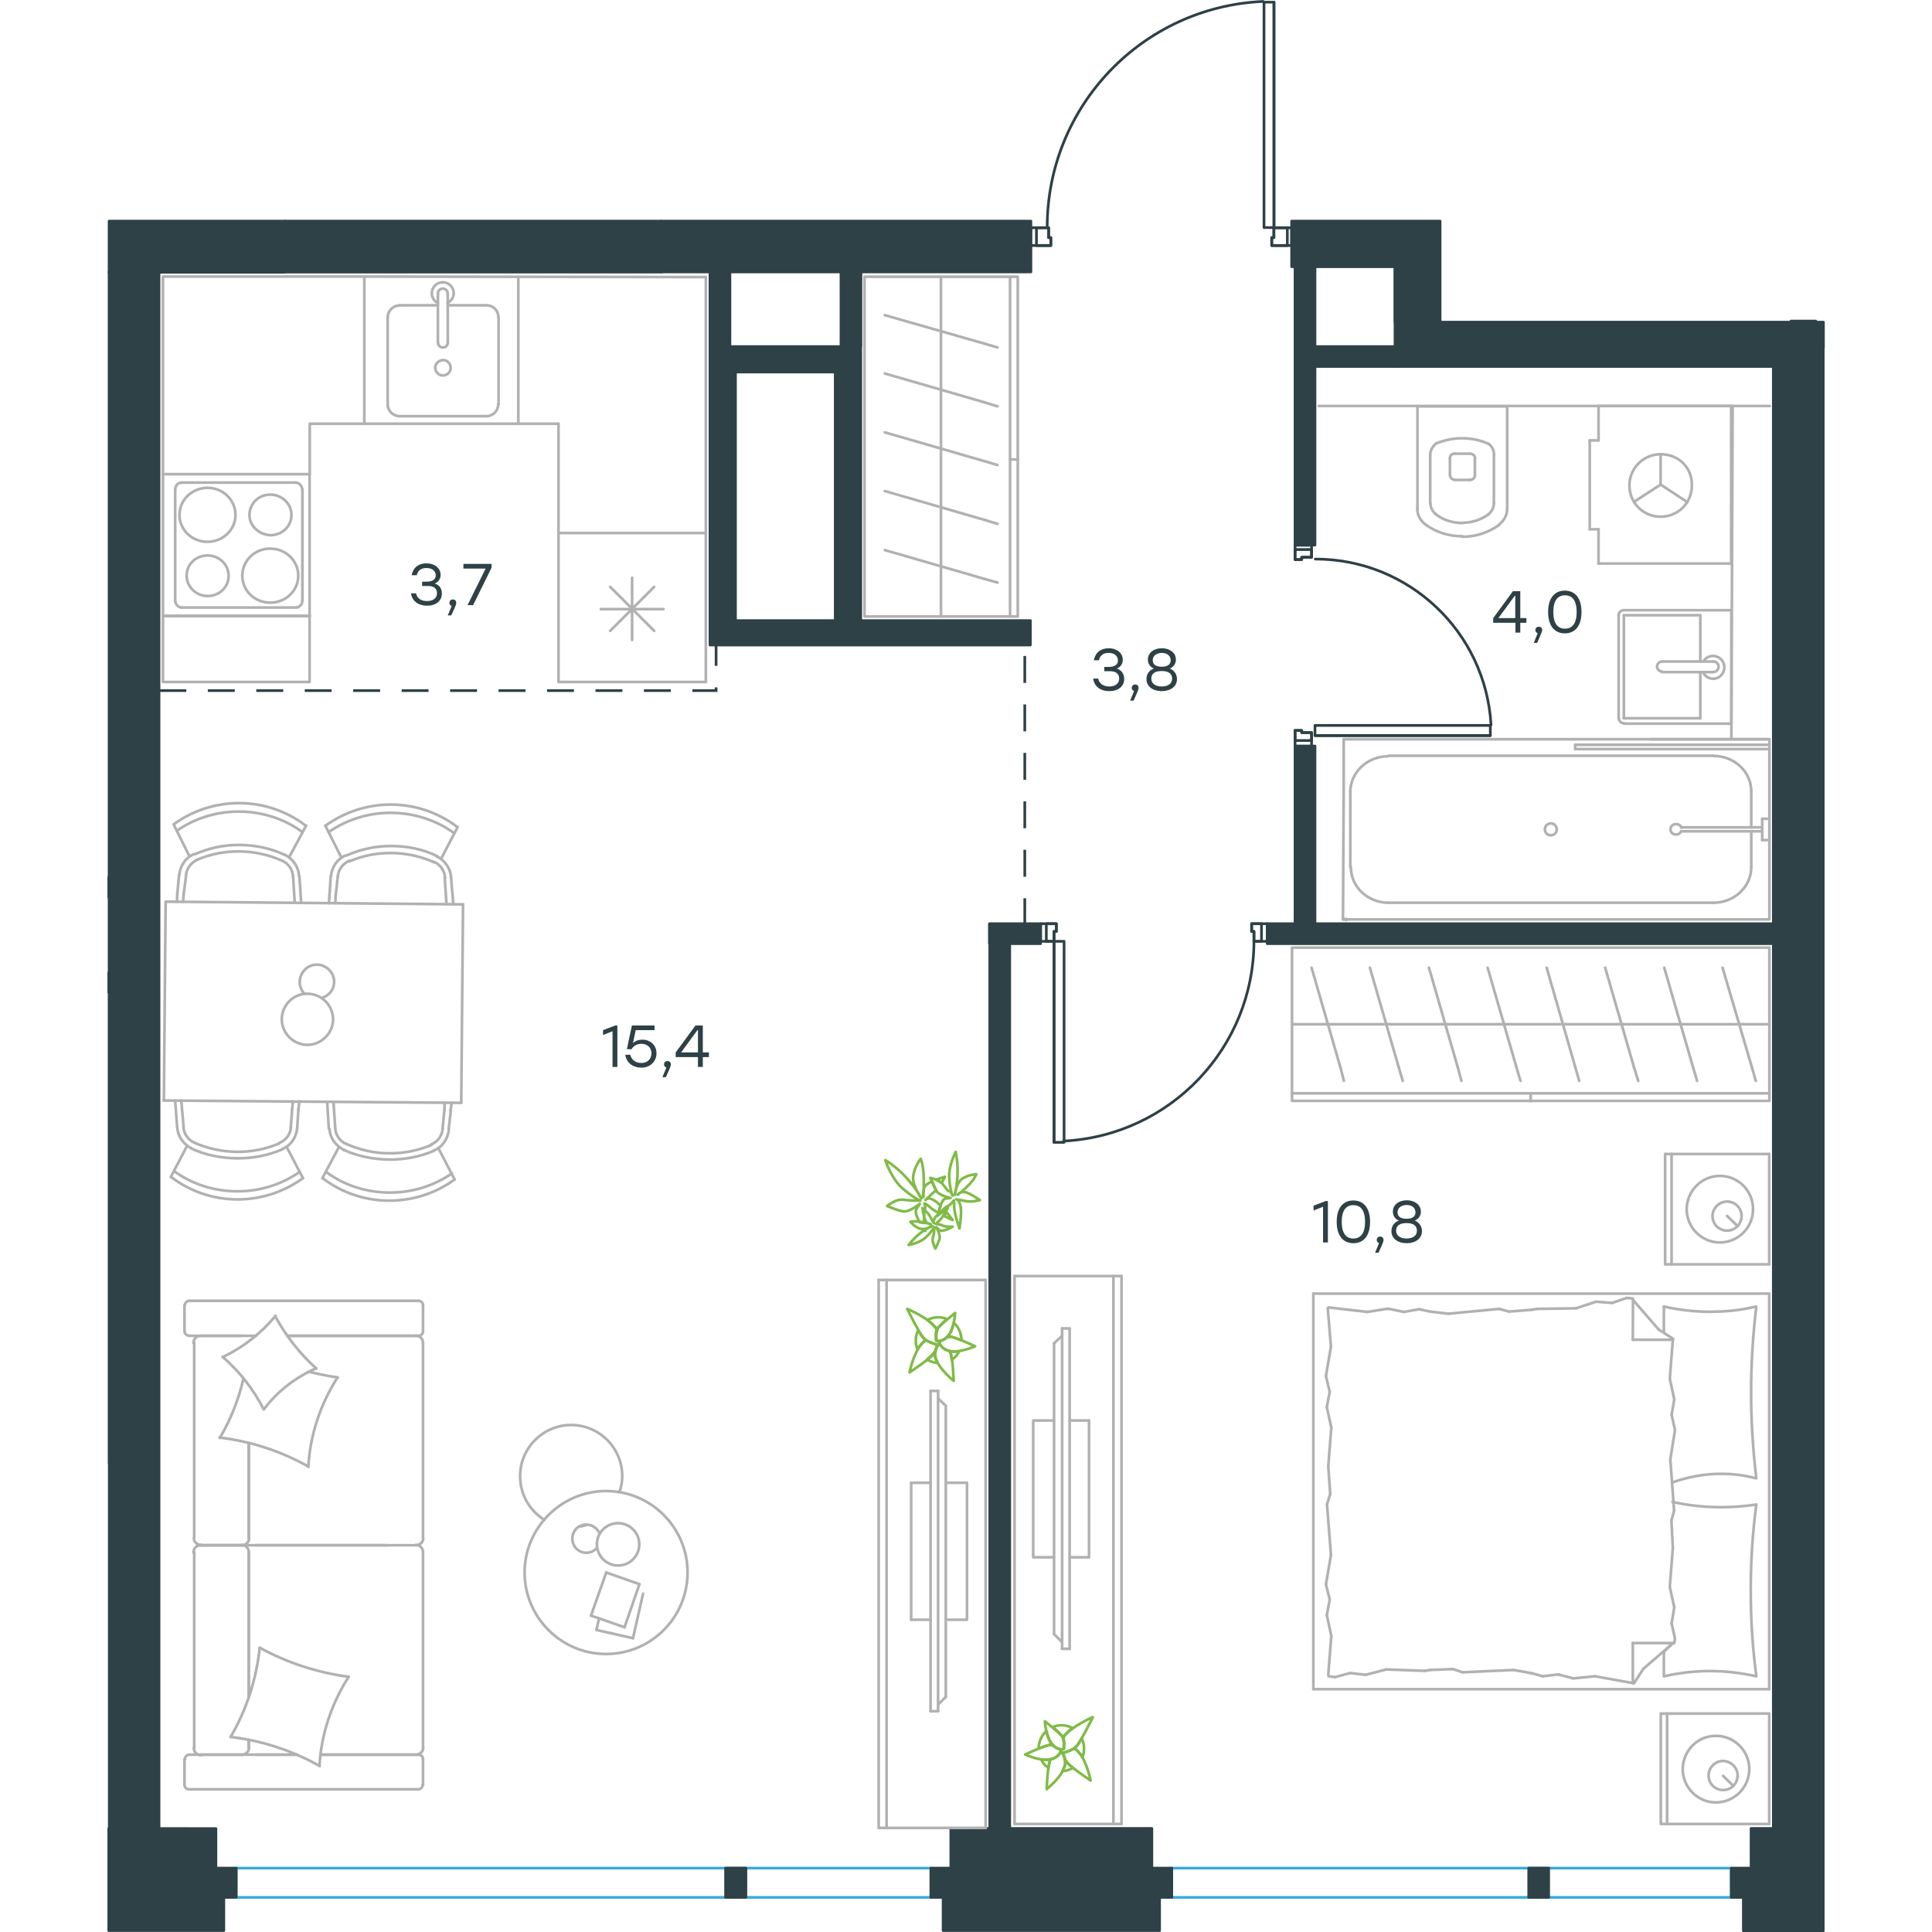 <?xml version="1.0" encoding="utf-8"?>
<!-- Generator: Adobe Illustrator 26.5.0, SVG Export Plug-In . SVG Version: 6.00 Build 0)  -->
<svg version="1.1" id="Слой_1" xmlns="http://www.w3.org/2000/svg" xmlns:xlink="http://www.w3.org/1999/xlink" x="0px" y="0px"
	 viewBox="0 0 956.9 1076.5" style="enable-background:new 0 0 956.9 1076.5;" xml:space="preserve" width="200" height="200">
<style type="text/css">
	.st0{fill:none;stroke:#2D4146;stroke-width:1.5;stroke-linecap:round;stroke-linejoin:round;stroke-miterlimit:10;}
	.st1{fill:none;stroke:#37A9E0;stroke-width:1.5;stroke-linecap:round;stroke-linejoin:round;stroke-miterlimit:10;}
	.st2{fill:#2D4146;}
	.st3{fill:none;stroke:#2D4146;stroke-width:1.5;stroke-miterlimit:22.926;stroke-dasharray:15,12;}
	.st4{fill:none;stroke:#B2B1B2;stroke-width:1.5;stroke-linecap:round;stroke-linejoin:round;stroke-miterlimit:10;}
	.st5{fill:none;stroke:#80BB48;stroke-width:1.5;stroke-linecap:round;stroke-linejoin:round;stroke-miterlimit:10;}
	.st6{fill:#B2B1B2;}
</style>
<path class="st0" d="M659.9,123.2l57.5,25.4h-57.5V123.2z M514.5,123.2H390h-81.4l206,28.3h-206v-28.3l206,28.3V123.2z M470,1018.8
	l112,34.6H470V1018.8z M582,1018.8H470l112,34.6V1018.8z M742.8,178.9h-0.2l0.2,0.5V178.9z M956.1,204.1v-10.4l-238.7-14.3v-30.9
	L660,123.2h57.5h25.1v55.7l-25.1-55.7l25.1,55.7v0.1l0,0l0.2,0.5h213.4v14.4l-238.7-14.4v24.7H956.1z M956.1,1053.4v-7.1l-40.2-4
	h40.2v-15l-40.2-8.5h40.2v8.5l-40.2-8.5v23.5h40.2v4l-40.2-4v11.1H956.1z M0.8,1034.9v18.6h59.7L0.8,1034.9z M0.8,1018.8v16.1
	l59.7,18.6v-34.6L0.8,1018.8L0.8,1018.8z M98.9,123.2H73.5H1.1l97.7,28.5H1v-28.5l97.7,28.5v-28.5C98.8,123.2,98.9,123.2,98.9,123.2
	z"/>
<path class="st0" d="M646.3,514.7l282.1,11.1H646.3V514.7z M520,514.7h-28.5l28.5,11.1V514.7z M491.7,525.8l11.1,493h-11.1V525.8z
	 M491.7,525.8l11.1,493v-493H520l-28.5-11.1v11.1H491.7z M661.8,261l11.1,42.7V261l0,0v-56.9h-11.1l11.1,56.9l0,0l0,0l-11.1-56.9
	V261L661.8,261v42.7h11.1L661.8,261z M335.8,148.4l11.1,44.5h-11.1V148.4z M346.9,148.4h-11.1l11.1,44.5V148.4z M672.9,193.1
	l44.5,11.1h-44.5V193.1z M717.5,193.1H673l44.5,11.1V193.1z M661.8,148.4l11.1,55.7h-11.1V148.4z M672.9,148.4h-11.1l11.1,55.7
	V148.4z M408.8,148.4l11.1,44.5h-11.1V148.4z M419.9,148.4h-11.1l11.1,44.5V148.4z M1.1,815.3l27.8,203.5H1.1V815.3z M98.9,123.2
	l209.7,28.4H98.9V123.2z M308.5,123.2H98.9l209.7,28.4L308.5,123.2L308.5,123.2z M405.7,193.1h-69.9l69.9,14.2V193.1z M335.8,222.8
	l14.2,123h-14.2V222.8z M335.8,222.8l14.2,123v-123v-15.5h55.7l-69.9-14.2v14.2l14.2,15.5l-14.2-15.5V222.8z M335.8,345.8l17.9,13.6
	h-17.9V345.8z M353.7,345.8h-17.9l17.9,13.6V345.8z M379.2,345.8h26.4V193.1l14.2,152.7l-14.2-152.7h14.2v152.7h94.5v13.6h-94.5
	h-40.6h-25.6v-13.6l25.6,5.3l-25.6-5.3H379.2z M951.6,178.9h-13.5v0.5h13.6L951.6,178.9z M951.9,178.9h-0.2l0.2,0.5V178.9z
	 M956.1,1018.8v-0.9l-27.8-813.7h27.8V1018l-27.8-813.7V1019L956.1,1018.8L956.1,1018.8z M0.8,542v11L1,553L0.8,553v0.1H1v262.3
	l27.8,203.5V815.3V151.6H1l27.8,663.8L1,151.5V469v19.6v11.1v42.1H0.8V542z M928.4,514.7H672.9l-11.1-99h11.1v99l-11.1-99v99h-15.5
	l282.1,11.1V514.7z M419.9,148.4h-11.1"/>
<path class="st0" d="M0.8,1063.8v11.9h64.1L0.8,1063.8z M64.9,1053.4H0.8v10.4l64.1,11.9V1053.4z"/>
<path class="st0" d="M465.7,1053.4l120.6,22.3H465.7V1053.4z M586.3,1053.4H465.7l120.6,22.3V1053.4z"/>
<path class="st0" d="M956.1,1075.8v-14l-44.5-8.3v22.3H956.1z M956.1,1053.4h-44.5l44.5,8.3V1053.4z"/>
<polygon class="st0" points="661.8,415.8 671,415.8 671,408.2 665.5,408.2 665.5,407 661.8,407 "/>
<polygon class="st0" points="661.8,303.8 661.8,311.8 665.5,311.8 665.5,310.5 671,310.5 671,303.8 "/>
<polygon class="st0" points="661.8,412.6 671,412.6 671,408.2 665.5,408.2 665.5,407 661.8,407 "/>
<polygon class="st0" points="671,306.2 661.8,306.2 661.8,311.8 665.5,311.8 665.5,310.5 671,310.5 "/>
<polygon class="st0" points="520,514.7 520,524.5 527.5,524.5 527.5,519 528.8,519 528.8,514.7 "/>
<polygon class="st0" points="646.3,514.7 637.6,514.7 637.6,519 638.9,519 638.9,524.5 646.3,524.5 "/>
<rect x="527.5" y="524.5" class="st0" width="5.6" height="112"/>
<polygon class="st0" points="523.2,514.7 523.2,524.5 527.5,524.5 527.5,519 528.8,519 528.8,514.7 "/>
<polygon class="st0" points="643.1,524.5 643.1,514.7 637.6,514.7 637.6,519 638.9,519 638.9,524.5 "/>
<line class="st0" x1="527.5" y1="636.5" x2="527.5" y2="524.5"/>
<path class="st0" d="M532.8,635.8c59.4-3,106.1-52,106.1-111.5"/>
<rect x="672.9" y="404.2" class="st0" width="97.7" height="5.6"/>
<line class="st0" x1="770.6" y1="409.9" x2="672.9" y2="409.9"/>
<path class="st0" d="M673.1,311.5c52,0,94.9,40.5,97.9,92.4"/>
<polygon class="st0" points="659.9,136.8 659.9,126.9 650,126.9 650,132.4 648.8,132.4 648.8,136.8 "/>
<polygon class="st0" points="514.5,136.8 525.7,136.8 525.7,132.4 524.5,132.4 524.5,126.9 514.5,126.9 "/>
<rect x="644.5" y="1.2" class="st0" width="5.6" height="125.6"/>
<polygon class="st0" points="657.5,136.8 657.5,126.9 650,126.9 650,132.4 648.8,132.4 648.8,136.8 "/>
<polygon class="st0" points="517.7,126.9 517.7,136.8 525.7,136.8 525.7,132.4 524.5,132.4 524.5,126.9 "/>
<line class="st0" x1="650" y1="1.2" x2="650" y2="126.9"/>
<path class="st0" d="M644,0.8c-67.3,3-120.3,58.4-120.3,125.8"/>
<rect x="71.8" y="1040.9" class="st1" width="387.1" height="16.3"/>
<rect x="593" y="1040.9" class="st1" width="311.8" height="16.3"/>
<path class="st2" d="M659.9,123.2l57.5,25.4h-57.5V123.2z M514.5,123.2H390h-81.4l206,28.3h-206v-28.3l206,28.3V123.2z M470,1018.8
	l112,34.6H470V1018.8z M582,1018.8H470l112,34.6V1018.8z M742.8,178.9h-0.2l0.2,0.5V178.9z M956.1,204.1v-10.4l-238.7-14.3v-30.9
	L660,123.2h57.5h25.1v55.7l-25.1-55.7l25.1,55.7v0.1l0,0l0.2,0.5h213.4v14.4l-238.7-14.4v24.7H956.1z M956.1,1053.4v-7.1l-40.2-4
	h40.2v-15l-40.2-8.5h40.2v8.5l-40.2-8.5v23.5h40.2v4l-40.2-4v11.1H956.1z M0.8,1034.9v18.6h59.7L0.8,1034.9z M0.8,1018.8v16.1
	l59.7,18.6v-34.6L0.8,1018.8L0.8,1018.8z M98.9,123.2H73.5H1.1l97.7,28.5H1v-28.5l97.7,28.5v-28.5C98.8,123.2,98.9,123.2,98.9,123.2
	z"/>
<path class="st2" d="M646.3,514.7l282.1,11.1H646.3V514.7z M520,514.7h-28.5l28.5,11.1V514.7z M491.7,525.8l11.1,493h-11.1V525.8z
	 M491.7,525.8l11.1,493v-493H520l-28.5-11.1v11.1H491.7z M661.8,261l11.1,42.7V261l0,0v-56.9h-11.1l11.1,56.9l0,0l0,0l-11.1-56.9
	V261L661.8,261v42.7h11.1L661.8,261z M335.8,148.4l11.1,44.5h-11.1V148.4z M346.9,148.4h-11.1l11.1,44.5V148.4z M672.9,193.1
	l44.5,11.1h-44.5V193.1z M717.5,193.1H673l44.5,11.1V193.1z M661.8,148.4l11.1,55.7h-11.1V148.4z M672.9,148.4h-11.1l11.1,55.7
	V148.4z M408.8,148.4l11.1,44.5h-11.1V148.4z M419.9,148.4h-11.1l11.1,44.5V148.4z M1.1,815.3l27.8,203.5H1.1V815.3z M98.9,123.2
	l209.7,28.4H98.9V123.2z M308.5,123.2H98.9l209.7,28.4L308.5,123.2L308.5,123.2z M405.7,193.1h-69.9l69.9,14.2V193.1z M335.8,222.8
	l14.2,123h-14.2V222.8z M335.8,222.8l14.2,123v-123v-15.5h55.7l-69.9-14.2v14.2l14.2,15.5l-14.2-15.5V222.8z M335.8,345.8l17.9,13.6
	h-17.9V345.8z M353.7,345.8h-17.9l17.9,13.6V345.8z M379.2,345.8h26.4V193.1l14.2,152.7l-14.2-152.7h14.2v152.7h94.5v13.6h-94.5
	h-40.6h-25.6v-13.6l25.6,5.3l-25.6-5.3H379.2z M951.6,178.9h-13.5v0.5h13.6L951.6,178.9z M951.9,178.9h-0.2l0.2,0.5V178.9z
	 M956.1,482.1v535.8l-27.8-813.7V1019h27.8v-0.1v-0.9l-27.8-813.7h27.8L956.1,482.1 M0.8,542v11L1,553L0.8,553v0.1H1v262.3
	l27.8,203.5V815.3V151.6H1l27.8,663.8L1,151.5V469v19.6v11.1v42.1H0.8V542z M928.4,514.7H672.9l-11.1-99h11.1v99l-11.1-99v99h-15.5
	l282.1,11.1V514.7z M419.9,148.4h-11.1"/>
<path class="st2" d="M0.8,1063.8v11.9h64.1L0.8,1063.8z M64.9,1053.4H0.8v10.4l64.1,11.9V1053.4z"/>
<path class="st2" d="M465.7,1053.4l120.6,22.3H465.7V1053.4z M586.3,1053.4H465.7l120.6,22.3V1053.4z"/>
<path class="st2" d="M956.1,1075.8v-14l-44.5-8.3v22.3H956.1z M956.1,1053.4h-44.5l44.5,8.3V1053.4z"/>
<rect x="0.8" y="488.8" class="st2" width="11.8" height="11.1"/>
<rect x="0.8" y="488.8" class="st0" width="11.8" height="11.1"/>
<rect x="60.5" y="1040.9" class="st2" width="11.3" height="16.3"/>
<rect x="60.5" y="1040.9" class="st0" width="11.3" height="16.3"/>
<rect x="458.9" y="1040.9" class="st2" width="11.3" height="16.3"/>
<rect x="458.9" y="1040.9" class="st0" width="11.3" height="16.3"/>
<rect x="344.5" y="1040.9" class="st2" width="11.3" height="16.3"/>
<rect x="344.5" y="1040.9" class="st0" width="11.3" height="16.3"/>
<rect x="582" y="1040.9" class="st2" width="11.1" height="16.3"/>
<rect x="582" y="1040.9" class="st0" width="11.1" height="16.3"/>
<rect x="904.9" y="1040.9" class="st2" width="11.1" height="16.3"/>
<rect x="904.9" y="1040.9" class="st0" width="11.1" height="16.3"/>
<rect x="792" y="1040.9" class="st2" width="11.1" height="16.3"/>
<rect x="792" y="1040.9" class="st0" width="11.1" height="16.3"/>
<polyline class="st3" points="29,384.8 339.2,384.8 339.2,332.9 "/>
<line class="st4" x1="547" y1="867.7" x2="536.2" y2="867.7"/>
<line class="st4" x1="547" y1="791.5" x2="547" y2="867.7"/>
<polyline class="st4" points="527.5,867.7 515.9,867.7 515.9,791.5 527.5,791.5 "/>
<line class="st4" x1="536.2" y1="791.5" x2="547" y2="791.5"/>
<line class="st4" x1="560.6" y1="711" x2="560.6" y2="1016.3"/>
<line class="st4" x1="505.5" y1="711" x2="505.5" y2="1016.3"/>
<line class="st4" x1="505.5" y1="711" x2="565" y2="711"/>
<line class="st4" x1="565.1" y1="711" x2="565.1" y2="1016.3"/>
<line class="st4" x1="565.1" y1="1016.3" x2="505.5" y2="1016.3"/>
<line class="st4" x1="532" y1="918.7" x2="536.2" y2="918.7"/>
<line class="st4" x1="532" y1="744.3" x2="527.5" y2="748.5"/>
<line class="st4" x1="527.5" y1="910.5" x2="532" y2="915"/>
<line class="st4" x1="532" y1="918.7" x2="532" y2="740.2"/>
<line class="st4" x1="536.2" y1="740.2" x2="536.2" y2="918.7"/>
<line class="st4" x1="532" y1="740.2" x2="536.2" y2="740.2"/>
<line class="st4" x1="527.5" y1="748.5" x2="527.5" y2="910.5"/>
<path class="st5" d="M533,974.5c0,0-3.3,1.3-6.7-2.6c-3.4-3.9-3.9-12.8-3.9-12.8s8.7,6.8,10.1,9.1C533.8,970.2,533,974.5,533,974.5z
	"/>
<path class="st5" d="M531.2,975.8c0,0,3.7,2.4,2.2,8.4c-1.5,5.9-10,12.7-10,12.7s0.5-13.2,1.9-16c0.2-0.2,0.2-0.5,0.4-0.6
	C529.4,979.2,530.8,977.2,531.2,975.8z"/>
<path class="st5" d="M524.9,972.2c0.7,0,1.5,0.3,2.3,0.5l-0.9-1.1c-1.5-1.8-2.3-4.5-3-7.1c-2.9,2.5-4.3,6.2-4.4,9.8
	C521.2,973.5,523.9,972.5,524.9,972.2z M525.4,980.8c0.2-0.1,0.2-0.5,0.4-0.6c-1.7,0.5-3.7,0.4-5.5,0.1c0.4,0.9,1,1.9,1.6,2.6
	c0.8,0.9,1.6,1.5,2.5,2.2C524.8,983.2,524.9,981.5,525.4,980.8z M533.5,966.8c1.1-1.3,2.6-2.8,4.3-4c-3.4-1.7-7.4-2-10.9-0.6
	c2.2,2.2,4.9,4.5,5.5,5.6c0,0.3,0,0.3,0.1,0.5C533,968,533.2,967.5,533.5,966.8z M532.5,976.5l-0.2,0.2l0.3,0.4L532.5,976.5z
	 M534.2,981.2l-0.5-0.5c0.3,1,0,2.2-0.3,3.3c-0.4,1-0.8,2-1.2,2.9c2-0.2,4.1-0.7,5.8-1.9C536.2,983.5,534.9,982.2,534.2,981.2z
	 M540,973c-0.4,0.3-0.9,0.8-1.3,1.1c0.6,0.4,1.4,0.9,2.2,1.8c0.8,0.9,1.7,2,2.4,3.2c1.4-3.4,1.2-7.3-0.4-10.6
	C541.8,970.7,540.8,972.5,540,973z"/>
<path class="st5" d="M538.7,974.2c0.6,0.4,1.4,0.9,2.2,1.8c4.7,4.7,7,16.1,7,16.1s-11.8-7.9-13.9-10.7c-0.2-0.2-0.3-0.4-0.5-0.5
	c-0.2-1.7-0.6-2.9-1.4-3.8v-0.3C533.8,976.3,536.5,975.5,538.7,974.2z"/>
<path class="st5" d="M549.1,956.8c0,0-6.8,14-9.5,16.6c-2,2-6.1,3.1-7.6,3.5c-0.4-0.9-0.9-1.1-0.9-1.1c0.2-0.5,0.2-0.8,0.2-0.8
	s-0.1-0.2-0.5-0.2c1.3,0.1,2-0.2,2-0.2s0.6-3.7-0.4-5.9c0.2-0.5,0.6-0.8,0.6-1.1C537.5,961.7,549.1,956.8,549.1,956.8z"/>
<path class="st5" d="M531.4,975c0,0-0.3,4-5.8,5.3s-14.2-2.7-14.2-2.7s10.8-5,13.6-5.3c0.7,0,1.7,0.1,2.3,0.5
	c1.3,1.1,2.6,1.5,3.4,1.7C531.2,974.8,531.4,975,531.4,975z"/>
<line class="st4" x1="855.9" y1="929.8" x2="872.3" y2="915.7"/>
<line class="st4" x1="850.6" y1="938" x2="855.9" y2="929.8"/>
<line class="st4" x1="926" y1="720.8" x2="672" y2="720.8"/>
<line class="st4" x1="850" y1="746.5" x2="872" y2="746.5"/>
<line class="st4" x1="672" y1="941.2" x2="926" y2="941.2"/>
<line class="st4" x1="926" y1="941.2" x2="926" y2="720.8"/>
<line class="st4" x1="850" y1="915.5" x2="850" y2="937.5"/>
<line class="st4" x1="867.3" y1="920.5" x2="867.3" y2="934"/>
<line class="st4" x1="850" y1="915.5" x2="872" y2="915.5"/>
<line class="st4" x1="872" y1="915.5" x2="867.3" y2="920.5"/>
<line class="st4" x1="867.3" y1="728" x2="867.3" y2="741.7"/>
<line class="st4" x1="864.4" y1="740.8" x2="850.1" y2="724.3"/>
<line class="st4" x1="872.5" y1="746" x2="864.4" y2="740.8"/>
<line class="st4" x1="850" y1="746.5" x2="850.1" y2="724.3"/>
<line class="st4" x1="680.3" y1="817" x2="681.4" y2="832.5"/>
<line class="st4" x1="681.8" y1="866.5" x2="679" y2="882.8"/>
<line class="st4" x1="681.1" y1="891.3" x2="679.5" y2="900"/>
<line class="st4" x1="679" y1="882.8" x2="681.1" y2="891.2"/>
<line class="st4" x1="681.4" y1="832.5" x2="679.6" y2="838.2"/>
<line class="st4" x1="679.6" y1="838.2" x2="681.8" y2="866.5"/>
<line class="st4" x1="682" y1="911.5" x2="680.3" y2="933.2"/>
<line class="st4" x1="679.5" y1="900" x2="682" y2="911.5"/>
<line class="st4" x1="681.8" y1="750.3" x2="679" y2="766.7"/>
<line class="st4" x1="681.1" y1="775.5" x2="679.5" y2="784"/>
<line class="st4" x1="679" y1="766.7" x2="681.1" y2="775.5"/>
<line class="st4" x1="680" y1="728.8" x2="681.8" y2="750.3"/>
<line class="st4" x1="682" y1="795.5" x2="680.3" y2="817"/>
<line class="st4" x1="679.5" y1="784" x2="682" y2="795.5"/>
<line class="st4" x1="672" y1="941.2" x2="672" y2="720.8"/>
<path class="st4" d="M918.8,933.8c-2.1-15.8-3.1-31.7-3.1-47.7c0-15.8,1-31.9,3.1-47.7"/>
<path class="st4" d="M918.5,728c-8.3,2.1-16.9,2.9-25.6,2.9c-8.5,0-17.1-1-25.6-2.9"/>
<path class="st4" d="M867.5,934c8.3-1.9,16.9-2.9,25.6-2.9c8.5,0,17.1,1,25.6,2.9"/>
<path class="st4" d="M918.8,823.5c-1.9-15.8-2.9-31.7-2.9-47.7c0-15.8,1-31.9,2.9-47.7"/>
<line class="st4" x1="737" y1="730.8" x2="731" y2="729.5"/>
<line class="st4" x1="722.5" y1="731" x2="713.6" y2="729.2"/>
<line class="st4" x1="731" y1="729.5" x2="722.5" y2="731"/>
<line class="st4" x1="702.1" y1="731" x2="680.5" y2="728.5"/>
<line class="st4" x1="713.6" y1="729.2" x2="702.1" y2="731"/>
<line class="st4" x1="793.6" y1="729.8" x2="781" y2="730.8"/>
<line class="st4" x1="747.3" y1="732" x2="737" y2="730.8"/>
<line class="st4" x1="781" y1="730.8" x2="775.5" y2="729.3"/>
<line class="st4" x1="775.5" y1="729.3" x2="747.3" y2="732"/>
<line class="st4" x1="796.5" y1="729.3" x2="793.6" y2="729.8"/>
<line class="st4" x1="850" y1="723.5" x2="846.6" y2="723.2"/>
<line class="st4" x1="838.4" y1="726" x2="829.5" y2="725.3"/>
<line class="st4" x1="846.6" y1="723.2" x2="838.4" y2="726"/>
<line class="st4" x1="818.3" y1="729" x2="796.5" y2="729.3"/>
<line class="st4" x1="829.5" y1="725.3" x2="818.3" y2="729"/>
<path class="st4" d="M872,826c8.8-3.1,17.9-4.8,27.1-4.8c6.7,0,13.1,0.8,19.6,2.5"/>
<line class="st4" x1="793.6" y1="932.3" x2="799.8" y2="934"/>
<line class="st4" x1="808.5" y1="933" x2="816.9" y2="935.2"/>
<line class="st4" x1="799.8" y1="934" x2="808.5" y2="933"/>
<line class="st4" x1="828.8" y1="934" x2="850" y2="937.8"/>
<line class="st4" x1="816.9" y1="935.2" x2="828.8" y2="934"/>
<line class="st4" x1="737" y1="930.5" x2="749.8" y2="930"/>
<line class="st4" x1="783.6" y1="930.5" x2="793.6" y2="932.3"/>
<line class="st4" x1="749.8" y1="930" x2="755.1" y2="931.8"/>
<line class="st4" x1="755.1" y1="931.8" x2="783.6" y2="930.5"/>
<line class="st4" x1="734.3" y1="931" x2="737" y2="930.5"/>
<line class="st4" x1="680.5" y1="934" x2="684" y2="934.5"/>
<line class="st4" x1="692.5" y1="932.2" x2="701.1" y2="933.2"/>
<line class="st4" x1="684" y1="934.5" x2="692.5" y2="932.2"/>
<line class="st4" x1="712.6" y1="930.2" x2="734.3" y2="931"/>
<line class="st4" x1="701.1" y1="933.2" x2="712.6" y2="930.2"/>
<path class="st4" d="M918.8,838.3c-6.5,1-13.1,1.5-19.6,1.5c-9.2,0-18.1-1-27.1-2.9"/>
<line class="st4" x1="872.3" y1="862.5" x2="871.5" y2="847.2"/>
<line class="st4" x1="870.9" y1="813.2" x2="873.5" y2="796.8"/>
<line class="st4" x1="871.6" y1="788.3" x2="873.1" y2="779.8"/>
<line class="st4" x1="873.5" y1="796.8" x2="871.6" y2="788.3"/>
<line class="st4" x1="871.5" y1="847.2" x2="873" y2="841.8"/>
<line class="st4" x1="873" y1="841.7" x2="870.9" y2="813.2"/>
<line class="st4" x1="870.6" y1="768.2" x2="872.3" y2="746.5"/>
<line class="st4" x1="873.1" y1="779.8" x2="870.6" y2="768.2"/>
<line class="st4" x1="873.1" y1="915.5" x2="873.5" y2="913"/>
<line class="st4" x1="871.6" y1="904.5" x2="873.1" y2="895.7"/>
<line class="st4" x1="873.5" y1="913" x2="871.6" y2="904.5"/>
<line class="st4" x1="870.6" y1="884.2" x2="872.3" y2="862.5"/>
<line class="st4" x1="873.1" y1="895.7" x2="870.6" y2="884.2"/>
<line class="st4" x1="871.6" y1="643" x2="871.6" y2="704.5"/>
<line class="st4" x1="926" y1="643" x2="926" y2="704.5"/>
<line class="st4" x1="908.4" y1="683.2" x2="902.5" y2="677.5"/>
<line class="st4" x1="926" y1="643" x2="868" y2="643"/>
<polyline class="st4" points="926,704.5 868,704.5 868,643 "/>
<path class="st4" d="M902.5,669.5c-4.4,0-8.1,3.7-8.1,8.1c0,4.6,3.8,8.1,8.1,8.1c4.6,0,8.1-3.8,8.1-8.1
	C910.6,673,906.9,669.5,902.5,669.5z"/>
<path class="st4" d="M898.5,655.2c-10,0-18.3,8.1-18.5,18.5c0,10.2,8.3,18.6,18.5,18.6S917,684,917,673.8
	C917,663.5,908.8,655.2,898.5,655.2z"/>
<line class="st4" x1="869.1" y1="954.8" x2="869.1" y2="1016.3"/>
<line class="st4" x1="926" y1="954.8" x2="926" y2="1016.3"/>
<line class="st4" x1="905.9" y1="995" x2="900.3" y2="989.5"/>
<line class="st4" x1="926" y1="954.8" x2="865.6" y2="954.8"/>
<polyline class="st4" points="926,1016.3 865.6,1016.3 865.6,954.8 "/>
<path class="st4" d="M900.3,981.2c-4.4,0-8.1,3.7-8.1,8.1c0,4.6,3.7,8.1,8.1,8.1c4.6,0,8.1-3.7,8.1-8.1
	C908.4,984.8,904.5,981.2,900.3,981.2z"/>
<path class="st4" d="M896.3,967.2c-10.2,0-18.3,8.1-18.5,18.5c0,10.2,8.3,18.6,18.5,18.6s18.6-8.3,18.6-18.6
	C914.9,975.5,906.5,967.2,896.3,967.2z"/>
<rect x="660.1" y="528" class="st4" width="266" height="85.4"/>
<line class="st4" x1="926" y1="609.2" x2="660.1" y2="609.2"/>
<line class="st4" x1="926" y1="570.7" x2="660.1" y2="570.7"/>
<line class="st4" x1="689" y1="602.2" x2="687" y2="594.5"/>
<line class="st4" x1="687" y1="594.5" x2="671" y2="539.2"/>
<line class="st4" x1="721.8" y1="602.2" x2="719.5" y2="594.5"/>
<line class="st4" x1="719.5" y1="594.5" x2="703.5" y2="539.2"/>
<line class="st4" x1="754.5" y1="602.2" x2="752.4" y2="594.5"/>
<line class="st4" x1="752.4" y1="594.5" x2="736.4" y2="539.2"/>
<line class="st4" x1="787.4" y1="602.2" x2="785.1" y2="594.5"/>
<line class="st4" x1="785.1" y1="594.5" x2="769.1" y2="539.2"/>
<line class="st4" x1="820.1" y1="602.2" x2="817.9" y2="594.5"/>
<line class="st4" x1="817.9" y1="594.5" x2="802" y2="539.2"/>
<line class="st4" x1="853" y1="602.2" x2="850.6" y2="594.5"/>
<line class="st4" x1="850.6" y1="594.5" x2="834.6" y2="539.2"/>
<line class="st4" x1="885.8" y1="602.2" x2="883.5" y2="594.5"/>
<line class="st4" x1="883.5" y1="594.5" x2="867.5" y2="539.2"/>
<line class="st4" x1="918.5" y1="602.2" x2="916.3" y2="594.5"/>
<line class="st4" x1="916.3" y1="594.5" x2="900" y2="539.2"/>
<line class="st4" x1="793.1" y1="609.2" x2="793.1" y2="613.5"/>
<line class="st4" x1="759.3" y1="252.8" x2="751" y2="252.8"/>
<polyline class="st4" points="730,283.5 730,226.4 780,226.4 780,283.5 "/>
<line class="st4" x1="751" y1="267.4" x2="759.3" y2="267.4"/>
<line class="st4" x1="748.1" y1="255.2" x2="748.1" y2="264.9"/>
<line class="st4" x1="762" y1="264.9" x2="762" y2="255.2"/>
<line class="st4" x1="737.1" y1="253.4" x2="737.1" y2="280.5"/>
<line class="st4" x1="772.6" y1="280.5" x2="772.6" y2="253.4"/>
<path class="st4" d="M759.3,252.8c1.5,0,2.8,1.1,2.8,2.6"/>
<path class="st4" d="M734.4,292.2c-2.8-2.1-4.5-5.3-4.5-8.7"/>
<path class="st4" d="M748.1,255.2c0-1.5,1.3-2.5,2.8-2.5"/>
<path class="st4" d="M751,267.4c-1.5,0-2.8-1.1-2.8-2.5"/>
<path class="st4" d="M755,298.8h-0.2c-7.4,0-14.7-2.3-20.4-6.6"/>
<path class="st4" d="M775.5,292.5c-5.9,4.2-12.9,6.6-20.6,6.6c0.2,0,0.2,0,0,0"/>
<path class="st4" d="M780,283.5c0,3.4-1.7,6.6-4.5,8.7"/>
<path class="st4" d="M740.4,286.6c-1.9-1.5-3.2-3.8-3.2-6.2"/>
<path class="st4" d="M755,291.4h-0.2c-5.3,0-10.4-1.7-14.4-4.7"/>
<path class="st4" d="M762,264.9c0,1.5-1.3,2.5-2.8,2.5"/>
<path class="st4" d="M772.6,280.5c0,2.3-1.3,4.7-3.2,6.2"/>
<path class="st4" d="M769.6,286.6c-4.2,3-9.3,4.7-14.6,4.7"/>
<path class="st4" d="M740.1,247.2c4.7-1.9,9.6-3,14.7-3s10,1,14.6,3"/>
<path class="st4" d="M769.5,247.2c2.1,1.5,3.2,3.8,3.2,6.2"/>
<path class="st4" d="M737.1,253.4c0-2.3,1.3-4.7,3.2-6.2"/>
<line class="st4" x1="866.3" y1="368.6" x2="894.5" y2="368.6"/>
<line class="st4" x1="887.6" y1="374.5" x2="887.6" y2="400.2"/>
<polyline class="st4" points="845,340 904.9,340 904.9,403.2 845,403.2 "/>
<line class="st4" x1="845" y1="342.8" x2="887.6" y2="342.8"/>
<line class="st4" x1="845" y1="400.2" x2="845" y2="342.8"/>
<line class="st4" x1="887.6" y1="400.2" x2="845" y2="400.2"/>
<line class="st4" x1="894.5" y1="374.5" x2="866.3" y2="374.5"/>
<line class="st4" x1="887.6" y1="342.8" x2="887.6" y2="368.6"/>
<line class="st4" x1="842.1" y1="342.8" x2="842.1" y2="400.2"/>
<path class="st4" d="M845,403c-1.5,0-2.8-1.3-2.8-2.8"/>
<path class="st4" d="M842.1,342.8c0-1.5,1.3-2.8,2.8-2.8"/>
<path class="st4" d="M889.4,368.5c1.1-2,3.2-3,5.3-3c3.5,0,6.3,2.8,6.3,6.3c0,3.6-2.8,6.4-6.3,6.4c-2.3,0-4.6-1.5-5.6-3.6"/>
<path class="st4" d="M894.5,368.6h0.5c1.5,0,2.8,1.3,2.8,2.9s-1.3,2.9-2.8,2.9h-0.5"/>
<path class="st4" d="M866.3,374.2L866.3,374.2c-1.5,0-2.8-1.3-2.8-2.8s1.3-2.8,2.8-2.8"/>
<polyline class="st4" points="688.5,512.3 926.1,512.3 926.1,411.9 "/>
<path class="st6" d="M690.1,512.3h1.1c0-0.6-0.5-1.1-1.1-1.1s-1.1,0.5-1.1,1.1s0.5,1.1,1.1,1.1s1.1-0.5,1.1-1.1H690.1z"/>
<line class="st4" x1="916" y1="441.1" x2="916" y2="461"/>
<polyline class="st4" points="688.5,512.3 688.9,440 688.9,411.9 924.9,411.9 "/>
<line class="st4" x1="692.6" y1="483.2" x2="692.6" y2="441.1"/>
<line class="st4" x1="916" y1="463.2" x2="916" y2="483.2"/>
<line class="st4" x1="895" y1="503" x2="714" y2="503"/>
<line class="st4" x1="714" y1="421.1" x2="895" y2="421.1"/>
<path class="st4" d="M692.9,483.2c0,10.9,9.3,19.8,21,19.8"/>
<path class="st4" d="M916,441c0-10.9-9.3-19.8-21-19.8"/>
<path class="st4" d="M713.6,421.4c-11.5,0-21,8.9-21,19.8"/>
<path class="st4" d="M895,503c11.5,0,21-8.9,21-19.8"/>
<path class="st4" d="M801,462.1c0-1.9,1.5-3.3,3.3-3.3s3.3,1.4,3.3,3.3s-1.3,3.3-3.3,3.3C802.5,465.5,801,464,801,462.1z"/>
<line class="st4" x1="817.9" y1="417.4" x2="817.9" y2="415"/>
<line class="st4" x1="924.9" y1="417.4" x2="817.9" y2="417.4"/>
<line class="st4" x1="817.9" y1="415" x2="924.9" y2="415"/>
<line class="st4" x1="860.5" y1="411.9" x2="926.1" y2="411.9"/>
<line class="st4" x1="924.9" y1="468.1" x2="922.1" y2="468.1"/>
<line class="st4" x1="922.1" y1="463.2" x2="877" y2="463.2"/>
<line class="st4" x1="877" y1="461" x2="922.1" y2="461"/>
<line class="st4" x1="922.1" y1="468.1" x2="922.1" y2="456.2"/>
<line class="st4" x1="922.1" y1="456.2" x2="924.9" y2="456.2"/>
<path class="st4" d="M877,461.1c-0.4-1.2-1.5-1.9-2.9-1.9c-1.8,0-3.1,1.2-3.1,2.9s1.3,2.9,3.1,2.9c1.3,0,2.4-0.8,2.9-1.9"/>
<line class="st4" x1="830.9" y1="294.9" x2="830.9" y2="314"/>
<line class="st4" x1="865.5" y1="270" x2="880.4" y2="279.8"/>
<line class="st4" x1="865.5" y1="270" x2="865.5" y2="253.1"/>
<line class="st4" x1="826" y1="245.4" x2="830.9" y2="245.4"/>
<line class="st4" x1="826" y1="294.9" x2="826" y2="245.4"/>
<line class="st4" x1="865.5" y1="270" x2="851" y2="279.4"/>
<polyline class="st4" points="830.9,314 904.8,314 904.8,226.2 830.9,226.2 "/>
<line class="st4" x1="830.9" y1="226.2" x2="830.9" y2="245.4"/>
<line class="st4" x1="830.9" y1="294.9" x2="826" y2="294.9"/>
<path class="st4" d="M865.5,253.1c-9.5,0-17.4,7.7-17.4,17.4s7.7,17.4,17.4,17.4c9.7,0,17.4-7.7,17.4-17.4
	C883.1,260.5,875.5,253.1,865.5,253.1z"/>
<line class="st4" x1="926.3" y1="226.2" x2="675" y2="226.2"/>
<line class="st4" x1="78.8" y1="864.8" x2="78.8" y2="945.8"/>
<line class="st4" x1="175.9" y1="741.7" x2="175.9" y2="727.3"/>
<line class="st4" x1="175.9" y1="857" x2="175.9" y2="748.2"/>
<line class="st4" x1="82.8" y1="977.7" x2="105.7" y2="977.7"/>
<line class="st4" x1="119" y1="977.7" x2="172" y2="977.7"/>
<line class="st4" x1="100.5" y1="744.3" x2="172" y2="744.3"/>
<line class="st4" x1="52" y1="861" x2="75" y2="861"/>
<line class="st4" x1="78.8" y1="804" x2="78.8" y2="857"/>
<line class="st4" x1="43" y1="980.2" x2="43" y2="994.5"/>
<line class="st4" x1="75" y1="861" x2="52" y2="861"/>
<line class="st4" x1="48.4" y1="857" x2="48.4" y2="748.2"/>
<line class="st4" x1="173.4" y1="744.3" x2="100.5" y2="744.3"/>
<line class="st4" x1="82.8" y1="861" x2="156" y2="861"/>
<line class="st4" x1="175.9" y1="974" x2="175.9" y2="864.8"/>
<line class="st4" x1="175.9" y1="994.5" x2="175.9" y2="980.2"/>
<line class="st4" x1="78.8" y1="969.5" x2="78.8" y2="974"/>
<line class="st4" x1="105.7" y1="977.7" x2="45.8" y2="977.7"/>
<line class="st4" x1="78.8" y1="969.5" x2="78.8" y2="974"/>
<line class="st4" x1="75" y1="977.7" x2="52" y2="977.7"/>
<line class="st4" x1="75" y1="861" x2="52" y2="861"/>
<line class="st4" x1="78.8" y1="804" x2="78.8" y2="857"/>
<line class="st4" x1="48.4" y1="974" x2="48.4" y2="864.8"/>
<line class="st4" x1="173.4" y1="977.7" x2="119" y2="977.7"/>
<line class="st4" x1="78.8" y1="864.8" x2="78.8" y2="945.8"/>
<line class="st4" x1="173.4" y1="724.8" x2="45.8" y2="724.8"/>
<line class="st4" x1="43" y1="727.3" x2="43" y2="741.7"/>
<line class="st4" x1="45.8" y1="744.3" x2="82.8" y2="744.3"/>
<line class="st4" x1="172" y1="861" x2="75" y2="861"/>
<line class="st4" x1="52" y1="744.3" x2="75" y2="744.3"/>
<path class="st4" d="M43.2,980.2c0-1.3,1.1-2.5,2.5-2.5"/>
<path class="st4" d="M175.9,741.8c0,1.3-1.1,2.5-2.5,2.5"/>
<path class="st4" d="M45.5,744.2c-1.3,0-2.5-1.1-2.5-2.5"/>
<path class="st4" d="M74.8,860.8c2.3,0,4,1.9,4,4"/>
<path class="st4" d="M48,748.3c0-2.3,1.9-4,4-4"/>
<path class="st4" d="M52.2,978c-2.3,0-4-1.9-4-4"/>
<path class="st4" d="M171.9,860.8c2.3,0,4,1.9,4,4"/>
<path class="st4" d="M48,865c0-2.3,1.9-4,4-4"/>
<path class="st4" d="M176,857.2c0,2.1-1.9,3.8-4,3.8"/>
<path class="st4" d="M175.7,994.5c0,1.3-1.1,2.5-2.5,2.5H45.5c-1.3,0-2.5-1-2.5-2.5"/>
<path class="st4" d="M52.2,860.8c-2.3,0-4-1.7-4-3.8"/>
<path class="st4" d="M173.4,724.8c1.3,0,2.5,1,2.5,2.5"/>
<path class="st4" d="M176,973.7c0,2.3-1.9,4-4,4"/>
<path class="st4" d="M173.4,977.7c1.3,0,2.5,1,2.5,2.5"/>
<path class="st4" d="M171.9,744.2c2.3,0,4,1.9,4,4"/>
<path class="st4" d="M79,973.7c0,2.3-1.9,4-4,4"/>
<path class="st4" d="M79,857.2c0,2.1-1.9,3.8-4,3.8"/>
<path class="st4" d="M43.2,727.3c0-1.3,1.1-2.5,2.5-2.5"/>
<path class="st4" d="M134.5,934.3c-17.4-2.3-34.3-7.8-49.6-16.2"/>
<path class="st4" d="M116.4,762.5c-9.3-8.4-17-18.3-22.9-29.2"/>
<path class="st4" d="M87.2,785.3c7.6-10.1,17.7-17.9,29.2-22.9"/>
<path class="st4" d="M118.2,984c1-17.7,6.7-34.7,16.2-49.6"/>
<path class="st4" d="M62.5,801c17.5,2.1,34.3,7.6,49.6,16.2"/>
<path class="st4" d="M75.9,768c-2.7,11.6-7.1,22.9-13.2,33.2"/>
<path class="st4" d="M112,817.2c1-17.6,6.7-34.7,16.2-49.6"/>
<path class="st4" d="M68.7,967.8c17.5,2.1,34.3,7.6,49.6,16.2"/>
<path class="st4" d="M84.9,918.2c-1.9,17.5-7.3,34.5-16.2,49.6"/>
<path class="st4" d="M64.2,756c9.5,8.2,17.2,18.1,22.9,29.2"/>
<path class="st4" d="M128.4,767.5c-5.5-0.8-10.9-1.9-16.2-3.2"/>
<path class="st4" d="M93.7,733.2c-8,9.7-17.9,17.4-29.2,22.9"/>
<line class="st4" x1="292.9" y1="912.8" x2="272.5" y2="908.2"/>
<line class="st4" x1="272.5" y1="908.2" x2="274" y2="901.8"/>
<line class="st4" x1="298.5" y1="888" x2="292.9" y2="912.8"/>
<line class="st4" x1="288.2" y1="906.7" x2="269.5" y2="900.2"/>
<line class="st4" x1="269.5" y1="900.2" x2="278" y2="876.2"/>
<line class="st4" x1="278" y1="876.2" x2="296.5" y2="882.7"/>
<line class="st4" x1="296.5" y1="882.7" x2="288.2" y2="906.7"/>
<path class="st4" d="M232.5,876.2c0,25,20.4,45.4,45.4,45.4s45.4-20.3,45.4-45.4c0-25-20.3-45.4-45.4-45.4
	C253,830.8,232.5,851.2,232.5,876.2z"/>
<path class="st4" d="M272.8,860.5c0,6.4,5.2,11.8,11.8,11.8c6.4,0,11.8-5.2,11.8-11.8c0-6.4-5.2-11.8-11.8-11.8
	S272.8,854,272.8,860.5z"/>
<path class="st4" d="M272.8,862.5c-1.5,1.7-3.7,2.7-5.9,2.7c-4.2,0-7.8-3.4-7.8-7.9c0-4.4,3.4-7.8,7.8-7.8c3.2,0,6.1,2,7.4,4.9"/>
<path class="st4" d="M266.7,849.8c-1,0.2-1.7,0.5-2.7,0.7"/>
<path class="st4" d="M243.5,846.8c-8.3-5.1-13.5-14.2-13.5-24.3c0-15.7,12.8-28.5,28.4-28.5c15.7,0,28.5,12.7,28.5,28.5
	c0,2.9-0.5,6.1-1.5,8.8"/>
<line class="st4" x1="447.9" y1="902.5" x2="458.7" y2="902.5"/>
<line class="st4" x1="447.9" y1="826.2" x2="447.9" y2="902.5"/>
<polyline class="st4" points="467.2,902.5 479,902.5 479,826.2 467.2,826.2 "/>
<line class="st4" x1="458.7" y1="826.2" x2="447.9" y2="826.2"/>
<line class="st4" x1="434.2" y1="713.2" x2="434.2" y2="1018.5"/>
<line class="st4" x1="489.4" y1="713.2" x2="489.4" y2="1018.5"/>
<line class="st4" x1="489.4" y1="713.2" x2="429.8" y2="713.2"/>
<line class="st4" x1="429.8" y1="713.2" x2="429.8" y2="1018.5"/>
<line class="st4" x1="429.8" y1="1018.5" x2="489.4" y2="1018.5"/>
<line class="st4" x1="462.9" y1="953.5" x2="458.7" y2="953.5"/>
<line class="st4" x1="462.9" y1="779.2" x2="467.2" y2="783.3"/>
<line class="st4" x1="467.2" y1="945.5" x2="462.9" y2="949.8"/>
<line class="st4" x1="462.9" y1="953.5" x2="462.9" y2="775"/>
<line class="st4" x1="458.7" y1="775" x2="458.7" y2="953.5"/>
<line class="st4" x1="462.9" y1="775" x2="458.7" y2="775"/>
<line class="st4" x1="467.2" y1="783.3" x2="467.2" y2="945.5"/>
<path class="st5" d="M461.8,747c0,0,3.3,1.3,6.7-2.6c3.4-3.9,3.9-12.8,3.9-12.8s-8.7,6.8-10.1,9.1C461,742.7,461.8,747,461.8,747z"
	/>
<path class="st5" d="M463.8,748.3c0,0-3.7,2.4-2.2,8.4c1.5,5.9,10,12.7,10,12.7s-0.5-13.2-1.9-16c-0.2-0.2-0.2-0.5-0.4-0.6
	C465.5,751.8,464.2,749.7,463.8,748.3z"/>
<path class="st5" d="M476,746.8c-0.1-3.5-1.5-7.3-4.4-9.8c-0.6,2.6-1.4,5.3-3,7.1l-0.9,1.1c0.8-0.2,1.6-0.4,2.3-0.5
	C471,745,473.5,746,476,746.8z M470.5,757.7c0.9-0.7,1.7-1.3,2.5-2.2c0.6-0.7,1.2-1.8,1.7-2.6c-1.8,0.3-3.8,0.4-5.5-0.1
	c0.2,0.2,0.2,0.5,0.4,0.7C470,754.2,470.2,755.8,470.5,757.7z M462.2,741c0.1-0.2,0.1-0.2,0.1-0.5c0.6-1,3.3-3.4,5.4-5.6
	c-3.4-1.4-7.5-1.2-10.8,0.6c1.8,1.2,3.2,2.8,4.3,4.1C461.8,740.2,462,740.7,462.2,741z M462.2,749.7l0.3-0.4l-0.2-0.1L462.2,749.7z
	 M456.7,757.5c1.8,1.2,3.8,1.7,5.8,1.9c-0.4-1-0.8-2-1.2-2.9c-0.3-1.1-0.5-2.3-0.3-3.3l-0.5,0.5C460,754.8,458.5,756,456.7,757.5z
	 M451.8,741.2c-1.6,3.3-1.8,7.2-0.4,10.6c0.7-1.2,1.7-2.3,2.4-3.2c0.8-0.9,1.6-1.5,2.2-1.8c-0.4-0.3-0.9-0.8-1.2-1.1
	C454,745,453,743.2,451.8,741.2z"/>
<path class="st5" d="M456.2,746.8c-0.6,0.4-1.4,0.9-2.2,1.8c-4.7,4.7-7,16.1-7,16.1s11.8-7.9,14-10.7c0.2-0.2,0.3-0.3,0.5-0.5
	c0.2-1.7,0.6-2.9,1.4-3.8v-0.3C461,748.8,458.4,748,456.2,746.8z"/>
<path class="st5" d="M445.7,729.3c0,0,6.8,14,9.5,16.6c2,2,6.1,3.1,7.7,3.5c0.4-0.9,0.9-1.1,0.9-1.1c-0.2-0.5-0.2-0.8-0.2-0.8
	s0.1-0.2,0.5-0.2c-1.3,0.1-2-0.2-2-0.2s-0.6-3.7,0.4-5.9c-0.2-0.5-0.6-0.8-0.6-1.1C457.5,734.2,445.7,729.3,445.7,729.3z"/>
<path class="st5" d="M463.5,747.5c0,0,0.3,4,5.8,5.3s14.2-2.7,14.2-2.7s-10.8-5-13.6-5.3c-0.7,0.1-1.7,0.1-2.3,0.5
	c-1.3,1.1-2.6,1.5-3.4,1.7C463.7,747.3,463.5,747.5,463.5,747.5z"/>
<line class="st4" x1="128.4" y1="488.5" x2="127.2" y2="499.2"/>
<line class="st4" x1="123.8" y1="498.8" x2="123.5" y2="503.2"/>
<line class="st4" x1="127.2" y1="499.2" x2="127" y2="503.2"/>
<line class="st4" x1="188" y1="489" x2="189" y2="503.8"/>
<line class="st4" x1="191.5" y1="488.9" x2="192.8" y2="503.9"/>
<line class="st4" x1="124.5" y1="488.2" x2="123.8" y2="498.8"/>
<line class="st4" x1="186" y1="478.5" x2="195.2" y2="460.8"/>
<line class="st4" x1="130.5" y1="478" x2="121.5" y2="460.1"/>
<line class="st4" x1="197.2" y1="614.5" x2="198.2" y2="503.9"/>
<line class="st4" x1="31.5" y1="613.2" x2="197.2" y2="614.5"/>
<line class="st4" x1="32.5" y1="502.5" x2="31.5" y2="613.2"/>
<line class="st4" x1="198.2" y1="503.9" x2="32.5" y2="502.4"/>
<line class="st4" x1="186.8" y1="629" x2="187.8" y2="618.5"/>
<line class="st4" x1="191.2" y1="618.8" x2="191.9" y2="614.5"/>
<line class="st4" x1="187.8" y1="618.5" x2="188" y2="614.5"/>
<line class="st4" x1="127" y1="628.5" x2="126" y2="614"/>
<line class="st4" x1="123.4" y1="628.7" x2="122.5" y2="614"/>
<line class="st4" x1="190.2" y1="629.2" x2="191.4" y2="618.8"/>
<line class="st4" x1="129" y1="639.2" x2="119.8" y2="656.5"/>
<line class="st4" x1="184.5" y1="639.8" x2="193.5" y2="657.2"/>
<line class="st4" x1="43.9" y1="487.8" x2="42.5" y2="498.5"/>
<line class="st4" x1="39" y1="498" x2="38.8" y2="502.5"/>
<line class="st4" x1="42.5" y1="498.5" x2="42.2" y2="502.5"/>
<line class="st4" x1="103.5" y1="488.2" x2="104.4" y2="503"/>
<line class="st4" x1="107" y1="488" x2="108" y2="503"/>
<line class="st4" x1="40" y1="487.5" x2="39" y2="498"/>
<line class="st4" x1="101.2" y1="477.8" x2="110.8" y2="460"/>
<line class="st4" x1="45.8" y1="477.2" x2="37" y2="459.4"/>
<line class="st4" x1="102.2" y1="628.2" x2="103" y2="617.8"/>
<line class="st4" x1="106.5" y1="618" x2="107" y2="613.8"/>
<line class="st4" x1="103" y1="617.8" x2="103.4" y2="613.8"/>
<line class="st4" x1="42.5" y1="627.8" x2="41.2" y2="613.2"/>
<line class="st4" x1="38.9" y1="628" x2="37.8" y2="613.2"/>
<line class="st4" x1="105.8" y1="628.5" x2="106.5" y2="618"/>
<line class="st4" x1="44.4" y1="638.5" x2="35.4" y2="655.8"/>
<line class="st4" x1="99.9" y1="639" x2="109" y2="656.5"/>
<path class="st4" d="M183.7,477c-7.7-3.8-16.3-5.5-25-5.6c-8.9-0.1-17.3,1.7-25.3,5.2"/>
<path class="st4" d="M188.2,489.2c-0.2-4-2.7-7.5-6.3-9"/>
<path class="st4" d="M182,480.4c-7.5-3.3-15.4-5-23.6-5.1c-8.2-0.1-16.2,1.5-23.7,4.7"/>
<path class="st4" d="M134.8,479.6c-3.5,1.6-6.1,4.9-6.4,8.8"/>
<path class="st4" d="M193.2,464.2c-10-7.3-22.4-11.2-34.8-11.3c-12.4-0.1-24.6,3.5-35,10.7"/>
<path class="st4" d="M132.9,476.6c-4.7,1.8-7.8,6.5-8.3,11.6"/>
<path class="st4" d="M191.5,488.9c-0.2-4.9-3.4-9.6-8.1-11.8"/>
<path class="st4" d="M195,460.8c-10.5-8-23.3-12.4-36.6-12.5s-26,4-36.9,11.8"/>
<path class="st4" d="M119.5,556c4-1.1,6.8-4.6,6.9-8.8c0-5.4-4.4-9.6-9.5-9.7c-5.4-0.1-9.6,4.4-9.7,9.5c0,2.6,1.1,5.2,2.7,6.8"/>
<path class="st4" d="M111.4,582.2c-8-0.1-14.2-6.7-14.2-14.4c0.1-7.7,6.4-14.2,14.4-14.1c7.7,0.1,14.2,6.4,14.2,14.4
	C125.7,575.8,119.2,582.2,111.4,582.2z"/>
<path class="st4" d="M127,628.8c0.2,3.7,2.7,7.3,6.3,8.7"/>
<path class="st4" d="M133.4,637.5c7.5,3.3,15.4,5.1,23.6,5.1c8.2,0.1,16.2-1.5,23.7-4.7"/>
<path class="st4" d="M180.4,637.7c3.5-1.4,6.1-4.6,6.4-8.6"/>
<path class="st4" d="M122.2,653.2c10,7.4,22.4,11.2,34.8,11.3c12.4,0.1,24.6-3.5,35-10.7"/>
<path class="st4" d="M182,641c4.7-1.8,7.8-6.5,8.3-11.6"/>
<path class="st4" d="M123.8,629c0.2,4.9,3.4,9.4,8.1,11.8"/>
<path class="st4" d="M131.7,640.7c7.9,3.6,16.6,5.3,25.2,5.4c8.7,0.1,17.1-1.5,25.1-4.9"/>
<path class="st4" d="M120,656.5c10.5,8,23.3,12.4,36.6,12.5s26.3-4,36.9-11.8"/>
<path class="st4" d="M99,476.4c-7.9-3.8-16.6-5.5-25.2-5.6c-8.7-0.1-17.1,1.7-25.1,5.2"/>
<path class="st4" d="M103.5,488.5c-0.2-4-2.7-7.5-6.2-9"/>
<path class="st4" d="M97.2,479.5c-7.5-3.3-15.4-5-23.6-5.1c-8.2-0.1-16.2,1.5-23.7,4.7"/>
<path class="st4" d="M50.2,479c-3.5,1.6-6.1,4.9-6.4,8.8"/>
<path class="st4" d="M108.5,463.5c-10-7.4-22.4-11.2-34.8-11.3c-12.4-0.1-24.6,3.5-35,10.7"/>
<path class="st4" d="M48.4,475.9c-4.7,1.8-7.8,6.5-8.3,11.6"/>
<path class="st4" d="M106.8,488c-0.2-4.9-3.4-9.6-8.1-11.8"/>
<path class="st4" d="M110.5,460c-10.5-8-23.3-12.4-36.6-12.5s-26.2,4-36.9,11.8"/>
<path class="st4" d="M42.4,628c0.2,3.7,2.7,7.3,6.2,8.7"/>
<path class="st4" d="M48.5,636.7c7.5,3.3,15.4,5,23.6,5.1c8.2,0.1,16.2-1.5,23.7-4.7"/>
<path class="st4" d="M95.9,636.8c3.5-1.4,6.1-4.6,6.4-8.6"/>
<path class="st4" d="M37.2,652.5c10,7.4,22.4,11.2,34.8,11.3c12.4,0.1,24.6-3.5,35-10.7"/>
<path class="st4" d="M97.5,640.2c4.7-1.8,7.8-6.5,8.3-11.6"/>
<path class="st4" d="M39,628.2c0.2,4.9,3.4,9.4,8.1,11.8"/>
<path class="st4" d="M47,640c7.7,3.6,16.3,5.3,25,5.4c8.9,0.1,17.3-1.5,25.3-4.9"/>
<path class="st4" d="M35.5,655.8c10.5,8,23.3,12.4,36.6,12.5s26-4,36.9-11.8"/>
<path class="st5" d="M455.7,685.2c0.1,0.3,0.1,0.6,0.1,0.7h-0.1c-0.1-0.1-0.3-0.4-0.5-0.7C455.4,685,455.5,685,455.7,685.2z
	 M467.5,675.3c2,2.5,3.5,4.5,3.5,4.5s-2.3-1-4.8-2.3C466.7,676.8,467.2,676,467.5,675.3z M466,673.8l0.6,0.7
	c-0.8,0.6-1.8,1.2-2.7,1.9l-0.2-0.1C464.5,675.5,465.2,674.5,466,673.8z M461.8,657.3c2.6-0.9,4.9-1.6,4.9-1.6s-0.7,1.6-1.9,3.4
	C463.9,658.2,462.7,657.8,461.8,657.3z M453,669c0,0-4-1.6-10.2-7.1c-6.2-5.6-9.3-15.5-9.3-15.5s6.1,3.5,11.9,10
	c5.8,6.5,8.2,11.3,8.2,11.3s-5.1-6.9-4.6-12.1c0.6-5.5,4.2-9.9,4.2-9.9s1.3,3,1.6,8.4c0.4,5.6-0.1,12.9-0.1,12.9s-0.8-4.8,1.7-6.9
	c0.8-0.6,1.9-1.3,3.2-1.9c0.6,1.4,1.4,3.4,2.2,4.9c-0.2,0.2-0.4,0.3-0.5,0.5c-2.7,2.2-5.4,5.1-5.4,5.1s1.1-2.2,4.9,0.2
	c1.1,0.7,2.3,1.7,3.5,2.9c-0.5,1.4-0.9,3-1.1,4.1c-1.8-1-3.5-2.1-4.3-2.8c-2.5-2.4-3.6-2.5-3.6-2.5s0.6,1.4,0.3,3.7
	c-0.6-0.5-0.9-0.7-0.9-0.7s0.2,1.4,0.5,3.1c-0.2,1.4-0.2,3.2,0,4.8c-0.8-0.2-1.5-0.2-2.4-0.4l-0.2-0.1c-1.5-2.7-2.7-5.8-1.8-7.3
	l1.9-2.9c0,0-5.8,4.6-9,4.2c-3.2-0.4-9.2-3-9.2-3s5-4.2,9-3.5C447.5,669,453,669,453,669z"/>
<path class="st5" d="M465.8,660.2c-1.9-2.8-7.2-3.9-7.2-3.9s2,5.3,3.6,7.6s7.6,3.6,7.6,3.6l-2.8,0.4c-2.4,0.3-3.8,7.7-4.2,9.4
	c0.1-0.2,0.3-0.3,0.5-0.5c1.1-1.3,3-3.8,4.8-4.7c2.4-1.2,3.5-3.2,3.5-3.2s0.3,1.2,0.3,4.1c0,2.9,2.9,11.5,2.9,11.5s1.5-8.6,0.6-12.5
	s-2.4-3.7-2.4-3.7s2.8,0.4,5.6,1s7.6-0.6,7.6-0.6s-5.8-4.1-8.5-4.5c-2.5-0.5-3.9,1.5-3.9,1.5s3.6-2.6,6.5-5.8c3-3.1,3.9-5.6,3.9-5.6
	s-4.5,0.1-8,2.6c-3.4,2.6-4,8.9-4,8.9s1.1-3.7,1.5-10.9s-1-13.1-1-13.1s-3.9,7.4-3.6,14.3c0.4,6.9,1.8,10.1,1.8,10.1
	S467.9,663.2,465.8,660.2z"/>
<path class="st5" d="M460,689.5c-0.7,2.5,1.4,6.2,1.4,6.2s1.9-3.7,2.4-5.6c0.4-2-1.8-6.2-1.8-6.2l1.6,1.5c1.6,1.5,7.4-1.9,7.4-1.9
	s-3.8,0.3-5.7-0.7c-2-0.9-3.6-0.7-3.6-0.7s0.4-0.8,1.9-2c1.6-1.3,4.8-7.1,4.8-7.1s-5.5,3-7.1,5.4c-1.6,2.3-0.8,3.1-0.8,3.1
	s-1.1-1.9-2.2-3.9c-1.1-2-4.1-4.4-4.1-4.4s0.7,5.4,1.8,7.2c1,1.7,2.8,1.7,2.8,1.7s-3.1-1-6.3-1.4s-5,0.1-5,0.1s2.2,2.8,5.3,3.8
	s6.8-1.5,6.8-1.5s-2.5,0.9-6.6,4c-4,3.1-6.5,6.6-6.5,6.6s6.1-1,9.6-4.3c3.6-3.4,4.6-5.7,4.6-5.7S461,687.2,460,689.5z"/>
<line class="st4" x1="108.7" y1="272.9" x2="108.7" y2="334.6"/>
<line class="st4" x1="31" y1="343.2" x2="112.8" y2="343.2"/>
<path class="st4" d="M79.2,286.9c0,6.2,5.3,11,11.7,11.3c6.4,0,11.7-4.9,11.7-11.3c0-6.2-5.3-11.3-11.7-11.3
	C84.5,275.5,79.2,280.5,79.2,286.9z"/>
<path class="st4" d="M75.2,320.8c0,8.3,6.9,15,15.6,15c8.6,0,15.6-6.7,15.6-15s-6.9-15.1-15.6-15.1
	C82.2,305.6,75.2,312.4,75.2,320.8z"/>
<path class="st4" d="M44.2,320.8c0,6.2,5.3,11.3,11.7,11.3s11.7-4.8,11.7-11.3c0-6.2-5.3-11.3-11.7-11.3S44.2,314.2,44.2,320.8z"/>
<path class="st4" d="M40.2,286.9c0,8.3,6.9,15,15.6,15c8.6,0,15.6-6.7,15.6-15s-6.9-15.1-15.6-15.1
	C47.2,271.9,40.2,278.5,40.2,286.9z"/>
<line class="st4" x1="105" y1="338.5" x2="41.4" y2="338.5"/>
<line class="st4" x1="37.8" y1="334.8" x2="37.8" y2="272.9"/>
<line class="st4" x1="41.4" y1="268.9" x2="105" y2="268.9"/>
<path class="st4" d="M41.4,338.5c-1.9,0-3.6-1.9-3.6-4"/>
<path class="st4" d="M105,268.9c1.9,0,3.6,1.9,3.6,4"/>
<path class="st4" d="M108.7,334.5c0,2.4-1.7,4-3.6,4"/>
<path class="st4" d="M37.8,272.9c0-2.4,1.7-4,3.6-4"/>
<rect x="31" y="264.2" class="st4" width="81.7" height="79"/>
<line class="st4" x1="292.4" y1="321.9" x2="292.4" y2="356.6"/>
<line class="st4" x1="280.2" y1="351.5" x2="304.7" y2="327"/>
<line class="st4" x1="280.2" y1="327" x2="304.7" y2="351.5"/>
<line class="st4" x1="275" y1="339.4" x2="309.9" y2="339.4"/>
<polygon class="st4" points="333.5,380 251.4,380 251.4,236.1 143.2,236.1 143.2,154.1 333.5,154.4 "/>
<line class="st4" x1="333.5" y1="297" x2="251.4" y2="297"/>
<line class="st4" x1="184.2" y1="163.9" x2="184.2" y2="190.9"/>
<line class="st4" x1="211" y1="170.1" x2="189.7" y2="170.1"/>
<line class="st4" x1="162.9" y1="231.9" x2="211" y2="231.9"/>
<line class="st4" x1="184.2" y1="170.1" x2="162.9" y2="170.1"/>
<line class="st4" x1="156.2" y1="176.9" x2="156.2" y2="225.2"/>
<line class="st4" x1="189.7" y1="190.9" x2="189.7" y2="163.9"/>
<line class="st4" x1="218" y1="225.2" x2="218" y2="176.9"/>
<path class="st4" d="M189.7,190.9L189.7,190.9c0,1.6-1.1,2.7-2.7,2.7c-1.6,0-2.7-1.1-2.7-2.7"/>
<path class="st4" d="M211.2,170.1c3.8,0,6.7,2.9,6.7,6.7"/>
<path class="st4" d="M184.2,168.8c-2-0.9-3.4-3.1-3.4-5.4c0-3.4,2.7-6.1,6.1-6.1c3.4,0,6.1,2.7,6.1,6.1c0,2.3-1.4,4.3-3.4,5.4"/>
<path class="st4" d="M162.9,231.9c-3.6,0-6.7-2.9-6.7-6.8"/>
<path class="st4" d="M156.2,176.9c0-3.6,2.9-6.7,6.7-6.7"/>
<path class="st4" d="M217.8,225.2c0,3.8-2.9,6.7-6.7,6.7"/>
<path class="st4" d="M184.2,163.9v-0.4c0-1.3,1.1-2.7,2.7-2.7c1.4,0,2.7,1.1,2.7,2.7v0.4"/>
<path class="st4" d="M182.7,204.9c0,2.3,1.8,4.3,4.3,4.3c2.3,0,4.3-1.8,4.3-4.3c0-2.2-1.8-4.3-4.3-4.3
	C184.7,200.8,182.7,202.6,182.7,204.9z"/>
<line class="st4" x1="229" y1="236.1" x2="229" y2="154.4"/>
<rect x="31" y="343.2" class="st4" width="81.7" height="36.8"/>
<polyline class="st4" points="31,264.2 31,154.1 143.2,154.1 "/>
<polyline class="st4" points="112.8,264.2 112.8,236.1 143.2,236.1 "/>
<line class="st4" x1="904.9" y1="411.9" x2="905.6" y2="226.2"/>
<rect x="421.9" y="154.2" class="st4" width="85.4" height="189.3"/>
<line class="st4" x1="503" y1="343.5" x2="503" y2="154.2"/>
<line class="st4" x1="464.5" y1="343.5" x2="464.5" y2="154.2"/>
<line class="st4" x1="496" y1="193.6" x2="488.5" y2="191.4"/>
<line class="st4" x1="488.5" y1="191.4" x2="433.2" y2="175.6"/>
<line class="st4" x1="496" y1="226.4" x2="488.5" y2="224.1"/>
<line class="st4" x1="488.5" y1="224.1" x2="433.2" y2="208.1"/>
<line class="st4" x1="496" y1="259.1" x2="488.5" y2="256.9"/>
<line class="st4" x1="488.5" y1="256.9" x2="433.2" y2="240.9"/>
<line class="st4" x1="496" y1="291.9" x2="488.5" y2="289.6"/>
<line class="st4" x1="488.5" y1="289.6" x2="433.2" y2="273.6"/>
<line class="st4" x1="496" y1="324.6" x2="488.5" y2="322.5"/>
<line class="st4" x1="488.5" y1="322.5" x2="433.2" y2="306.5"/>
<line class="st4" x1="503" y1="256" x2="507.4" y2="256"/>
<path class="st2" d="M198.4,314.2v2.6h12.4l-10.1,20.4h3.1l10.3-20.9v-2.1H198.4z M194.4,335.9c0-1.5-1.1-1.9-1.9-1.9
	c-1.1,0-1.9,0.8-1.9,1.9c0,0.9,0.5,1.5,1.3,1.7l-2.2,5.3h1.9C194.4,337,194.5,336.4,194.4,335.9z M182.4,325.1
	c2.2-0.8,3.3-2.7,3.3-4.8c0-3.8-3.4-6.4-7.8-6.4c-4.1,0-7.4,1.9-8.3,6.6h2.8c0.8-3,2.7-4,5.5-4c3,0,5.1,1.6,5.1,4.1
	c0,2.2-1.7,3.5-5.2,3.5h-2.4v2.4h3.2c3.7,0,5.1,1.7,5.1,4c0,2.7-2.1,4.4-5.5,4.4c-3.1,0-5.5-1.2-6.2-4.3h-2.8c0.7,4.7,4.5,6.9,9,6.9
	c4.8,0,8.2-2.6,8.2-6.8C186.5,328,185,326,182.4,325.1z"/>
<line class="st3" x1="511.2" y1="365.5" x2="511.2" y2="519"/>
<g>
	<path class="st2" d="M566.6,378.3c0,4.2-3.4,6.8-8.3,6.8c-4.5,0-8.3-2.2-9-7h2.8c0.7,3.1,3.2,4.4,6.2,4.4c3.4,0,5.5-1.7,5.5-4.4
		c0-2.3-1.4-4.1-5.1-4.1h-3.2v-2.4h2.4c3.5,0,5.2-1.3,5.2-3.6c0-2.6-2.1-4.2-5.1-4.2c-2.8,0-4.7,1-5.5,4.1h-2.8
		c0.9-4.7,4.2-6.7,8.3-6.7c4.4,0,7.8,2.6,7.8,6.4c0,2.2-1.2,4.1-3.3,4.9C565.1,373.4,566.6,375.5,566.6,378.3z"/>
	<path class="st2" d="M571.8,390.4h-1.9l2.2-5.4c-0.8-0.2-1.3-0.9-1.3-1.7c0-1.1,0.8-1.9,1.9-1.9c0.8,0,1.9,0.4,1.9,1.9
		C574.6,383.9,574.5,384.6,571.8,390.4z"/>
	<path class="st2" d="M596,378.4c0,4.2-3.7,6.7-8.5,6.7c-4.8,0-8.5-2.5-8.5-6.7c0-2.8,1.5-5,4.2-5.9c-2.2-0.8-3.4-2.7-3.4-5
		c0-3.9,3.4-6.3,7.8-6.3c4.3,0,7.8,2.5,7.8,6.3c0,2.2-1.2,4.1-3.4,5C594.5,373.5,596,375.7,596,378.4z M593.3,378.2
		c0-2.9-2-4.3-5.8-4.3c-3.8,0-5.8,1.4-5.8,4.3c0,2.7,2.4,4.3,5.8,4.3C590.9,382.5,593.3,381,593.3,378.2z M582.5,367.9
		c0,2.1,1.4,3.6,5,3.6c3.6,0,5-1.5,5-3.6c0-2.5-2-4.1-5-4.1C584.5,363.9,582.5,365.4,582.5,367.9z"/>
</g>
<g>
	<path class="st2" d="M790.7,347h-3.4v5.5h-2.7V347h-12.4v-2.6l11-15h4.1v15h3.4V347z M784.5,344.4V332h-0.3l-9.1,12.4L784.5,344.4z
		"/>
	<path class="st2" d="M796.7,358.2h-1.9l2.2-5.4c-0.8-0.2-1.3-0.9-1.3-1.7c0-1.1,0.8-1.9,1.9-1.9c0.8,0,1.9,0.4,1.9,1.9
		C799.4,351.7,799.3,352.4,796.7,358.2z"/>
	<path class="st2" d="M821.4,341c0,7.6-3.4,11.9-9.3,11.9c-5.8,0-9.3-4.3-9.3-11.9s3.5-11.9,9.3-11.9
		C818,329.1,821.4,333.4,821.4,341z M818.7,341c0-6.6-2.6-9.3-6.5-9.3s-6.5,2.7-6.5,9.3c0,6.6,2.6,9.3,6.5,9.3
		S818.7,347.6,818.7,341z"/>
</g>
<g>
	<path class="st2" d="M680.1,669.2v23.1h-2.7v-19.9l-5.3,2.1v-2.7l6.8-2.6H680.1z"/>
	<path class="st2" d="M703.6,680.8c0,7.6-3.4,11.9-9.3,11.9c-5.8,0-9.3-4.3-9.3-11.9c0-7.7,3.5-11.9,9.3-11.9
		C700.1,668.9,703.6,673.2,703.6,680.8z M700.8,680.8c0-6.6-2.6-9.3-6.5-9.3s-6.5,2.7-6.5,9.3c0,6.6,2.6,9.3,6.5,9.3
		S700.8,687.4,700.8,680.8z"/>
	<path class="st2" d="M708.3,698h-1.9l2.2-5.4c-0.8-0.2-1.3-0.9-1.3-1.7c0-1.1,0.8-1.9,1.9-1.9c0.8,0,1.9,0.4,1.9,1.9
		C711.1,691.5,711,692.2,708.3,698z"/>
	<path class="st2" d="M732.5,686c0,4.2-3.7,6.7-8.5,6.7c-4.8,0-8.5-2.5-8.5-6.7c0-2.8,1.5-5,4.2-5.9c-2.2-0.8-3.4-2.7-3.4-5
		c0-3.9,3.4-6.3,7.8-6.3c4.3,0,7.8,2.5,7.8,6.3c0,2.2-1.2,4.1-3.4,5C731,681.1,732.5,683.3,732.5,686z M729.7,685.8
		c0-2.9-2-4.3-5.8-4.3c-3.8,0-5.8,1.4-5.8,4.3c0,2.7,2.4,4.3,5.8,4.3C727.3,690.1,729.7,688.6,729.7,685.8z M718.9,675.5
		c0,2.1,1.4,3.6,5,3.6c3.6,0,5-1.5,5-3.6c0-2.5-2-4.1-5-4.1C721,671.5,718.9,673,718.9,675.5z"/>
</g>
<g>
	<path class="st2" d="M284.2,571.4v23.1h-2.7v-19.9l-5.3,2.1v-2.7l6.8-2.6H284.2z"/>
	<path class="st2" d="M306,586.9c0,4.7-3.7,8-8.4,8c-4.4,0-8.3-2.4-9-7.2h2.8c0.7,3,3.1,4.6,6.2,4.6c3.3,0,5.6-2.3,5.6-5.4
		c0-3.2-2.4-5.3-5.6-5.3c-2.6,0-4.4,1.2-5.5,3h-2.6l2.8-13.2h12.6v2.6h-10.5l-1.5,7.2c1.3-1.2,3-1.9,5.3-1.9
		C302.4,579.3,306,582.2,306,586.9z"/>
	<path class="st2" d="M311.2,600.2h-1.9l2.2-5.4c-0.8-0.2-1.3-0.9-1.3-1.7c0-1.1,0.8-1.9,1.9-1.9c0.8,0,1.9,0.4,1.9,1.9
		C314,593.7,313.9,594.4,311.2,600.2z"/>
	<path class="st2" d="M335.2,589h-3.4v5.5h-2.7V589h-12.4v-2.6l11-15h4.1v15h3.4V589z M329.1,586.4V574h-0.3l-9.1,12.4L329.1,586.4z
		"/>
</g>
</svg>
